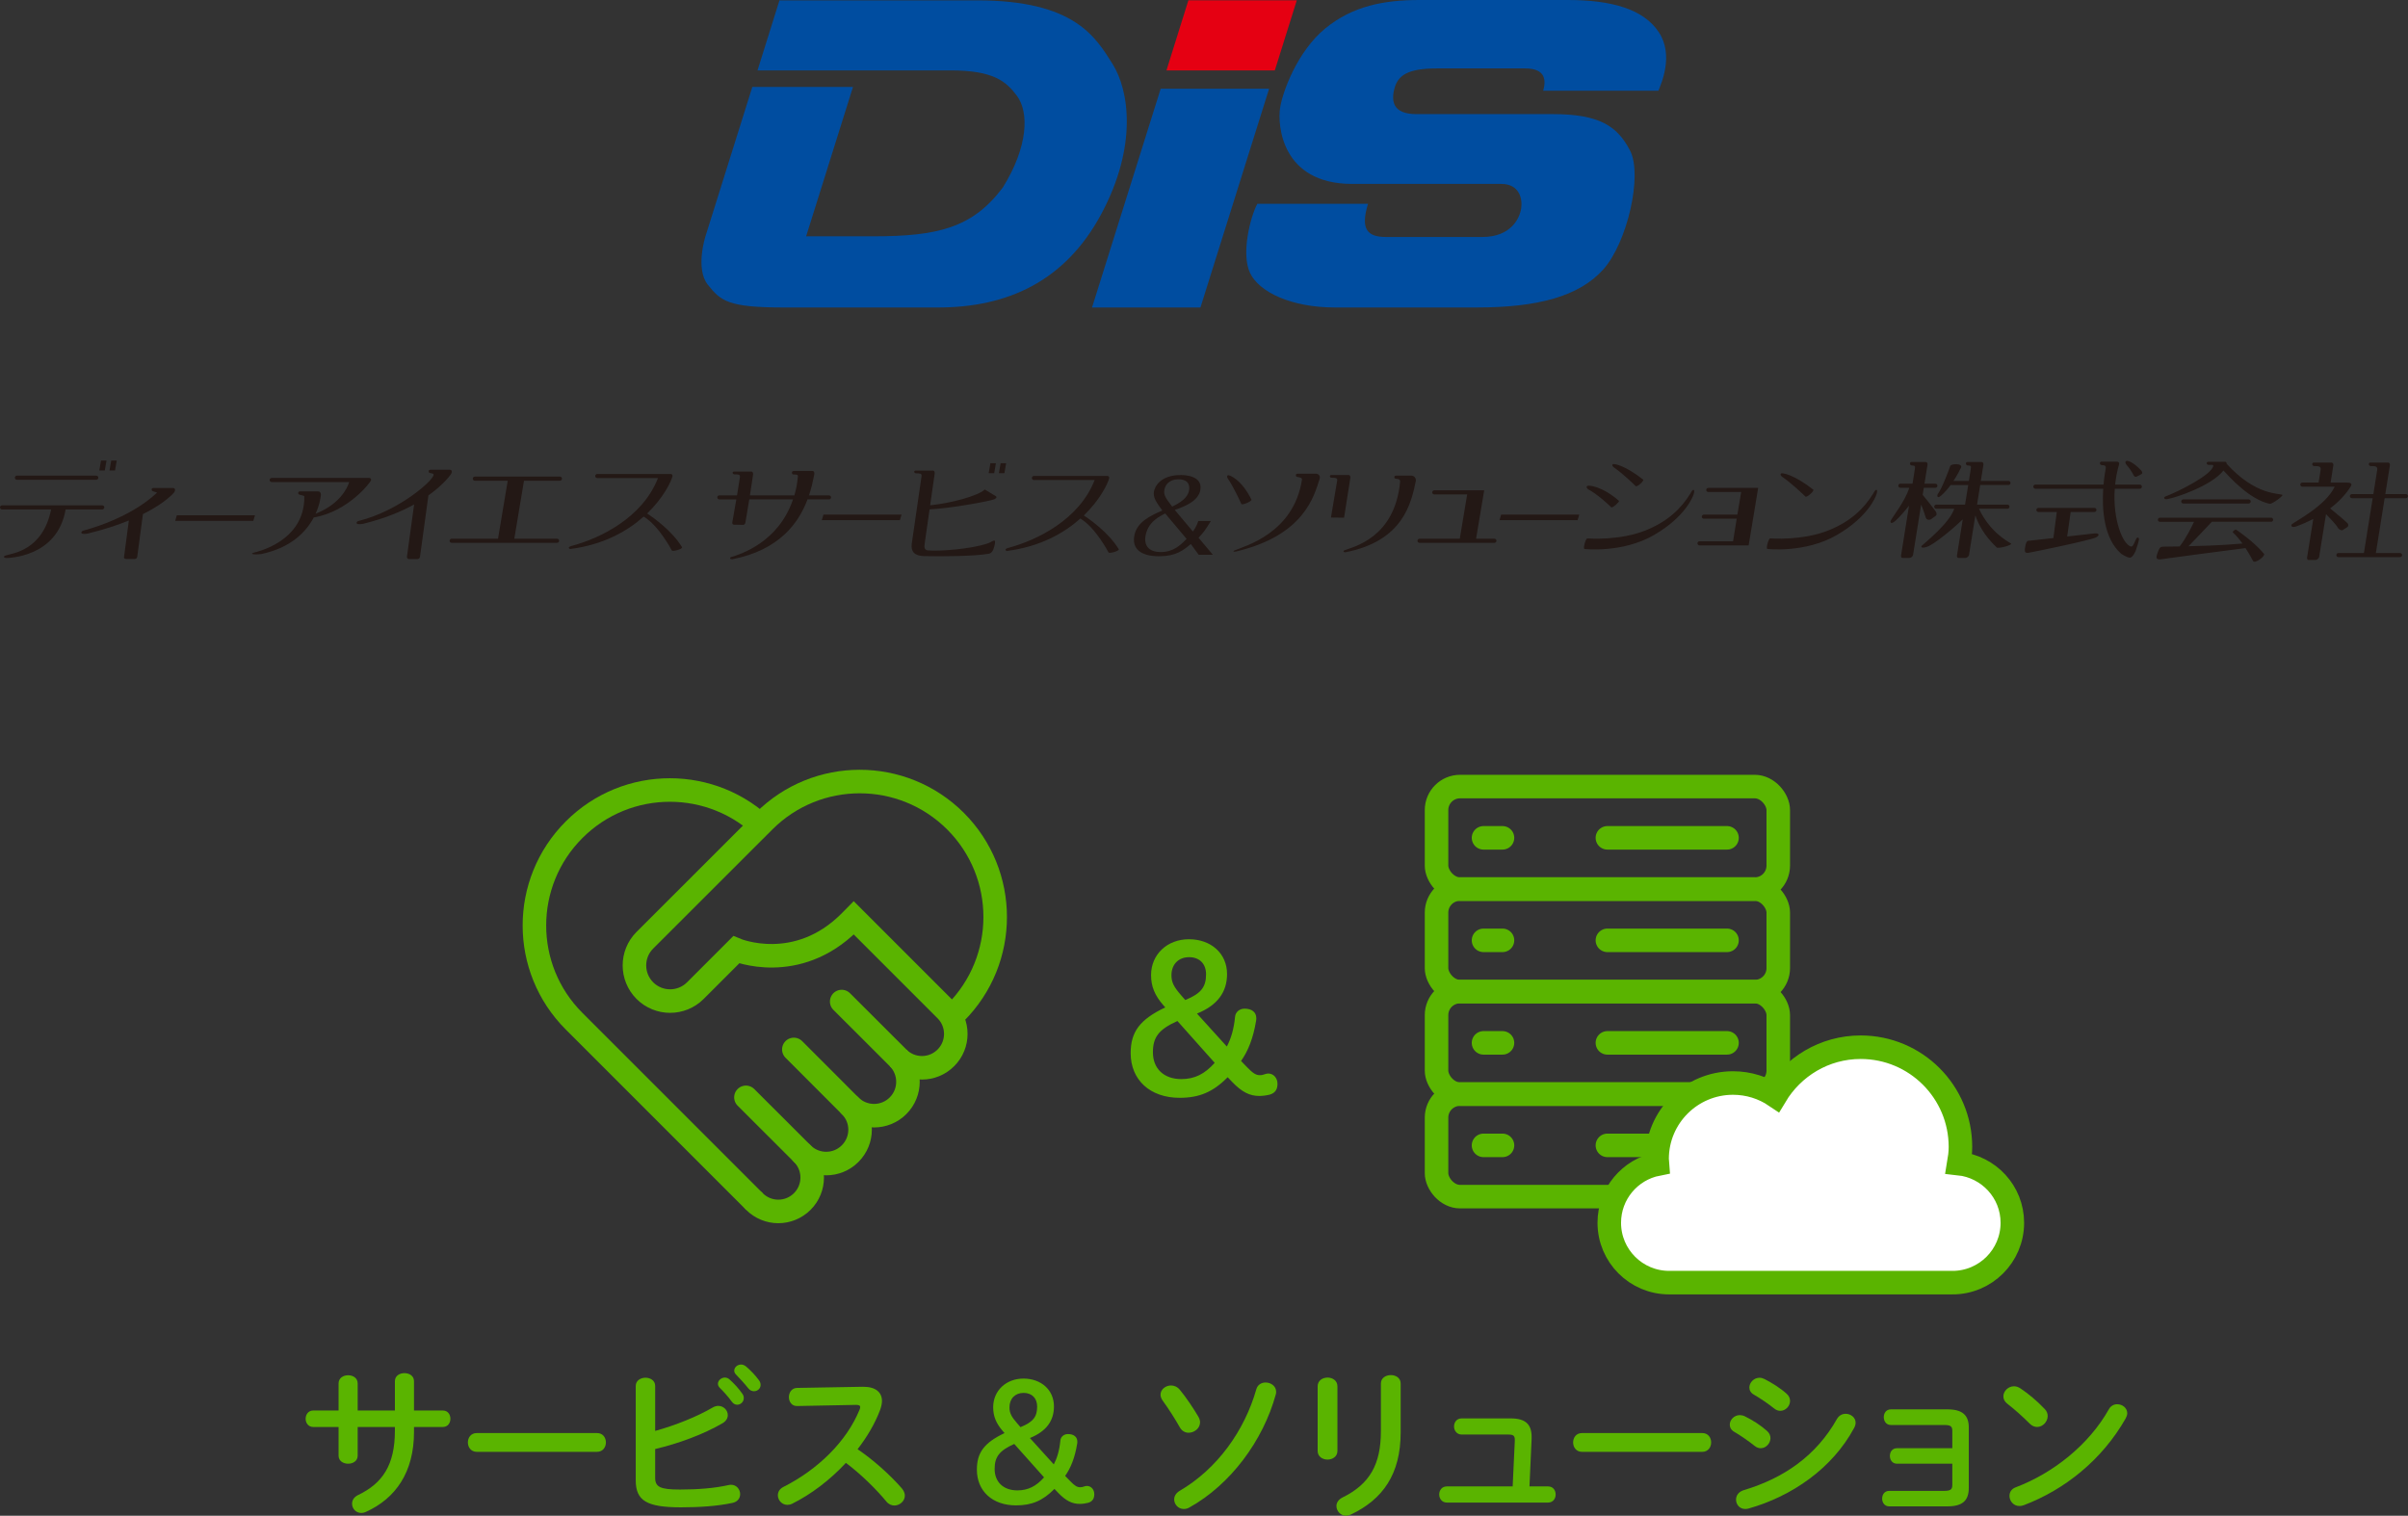 <?xml version="1.0" encoding="UTF-8"?><svg id="_レイヤー_2" xmlns="http://www.w3.org/2000/svg" viewBox="0 0 204.644 128.822"><rect x="0" y="0" width="204.644" height="128.822" fill="#333333" stroke="none"/><defs><style>.cls-1{fill:#fff;}.cls-1,.cls-2,.cls-3{stroke:#5ab400;stroke-miterlimit:10;stroke-width:2px;}.cls-1,.cls-3{stroke-linecap:round;}.cls-2,.cls-3{fill:none;}.cls-4{fill:#004da0;}.cls-5{fill:#e50012;}.cls-6{fill:#5ab400;}.cls-7{fill:#231815;}</style></defs><g id="_レイヤー_3"><g><path class="cls-6" d="M30.398,123.713c0,.462-.406,.686-.812,.686s-.812-.224-.812-.686v-2.435h-2.156c-.42,0-.644-.35-.644-.7,0-.35,.224-.7,.644-.7h2.156v-2.296c0-.476,.406-.7,.812-.7s.812,.224,.812,.7v2.296h3.163v-2.492c0-.462,.406-.685,.812-.685,.406,0,.811,.224,.811,.685v2.492h2.45c.433,0,.644,.35,.644,.7,0,.35-.21,.7-.644,.7h-2.45v.434c0,3.401-1.554,5.641-4.101,6.789-.126,.056-.252,.084-.378,.084-.462,0-.784-.378-.784-.784,0-.28,.14-.56,.518-.742,2.072-.993,3.121-2.547,3.121-5.459v-.322h-3.163v2.435Z"/><path class="cls-6" d="M50.737,121.795c.504,0,.756,.392,.756,.798,0,.392-.252,.798-.756,.798h-10.218c-.504,0-.756-.406-.756-.798,0-.406,.252-.798,.756-.798h10.218Z"/><path class="cls-6" d="M55.68,121.613c1.749-.49,3.541-1.203,4.885-1.988,.168-.098,.336-.14,.476-.14,.462,0,.811,.378,.811,.784,0,.252-.14,.518-.462,.7-1.623,.938-3.695,1.708-5.711,2.183v2.436c0,.798,.434,1.007,2.114,1.007,1.497,0,2.939-.112,4.115-.378,.07-.014,.14-.028,.21-.028,.49,0,.784,.406,.784,.798,0,.322-.196,.644-.644,.742-1.288,.28-2.856,.378-4.381,.378-2.911,0-3.849-.56-3.849-2.296v-8.02c0-.462,.42-.7,.826-.7,.42,0,.826,.238,.826,.7v3.821Zm5.333-4.003c0-.28,.28-.532,.588-.532,.125,0,.266,.042,.392,.154,.378,.336,.798,.784,1.092,1.218,.098,.126,.126,.252,.126,.378,0,.308-.266,.56-.56,.56-.168,0-.336-.084-.462-.266-.336-.462-.714-.867-1.036-1.189-.098-.112-.14-.224-.14-.322Zm1.386-1.12c0-.28,.266-.518,.588-.518,.14,0,.28,.056,.42,.168,.364,.308,.784,.741,1.078,1.148,.112,.14,.154,.28,.154,.42,0,.308-.266,.532-.56,.532-.168,0-.35-.07-.49-.252-.322-.406-.714-.826-1.036-1.162-.112-.112-.154-.224-.154-.336Z"/><path class="cls-6" d="M73.303,117.862h.084c1.036,0,1.567,.476,1.567,1.204,0,.224-.056,.476-.154,.755-.434,1.162-1.106,2.296-1.918,3.346,1.302,.881,2.757,2.17,3.751,3.317,.181,.21,.266,.433,.266,.629,0,.462-.434,.84-.896,.84-.224,0-.476-.098-.672-.336-.867-1.05-2.156-2.323-3.443-3.289-1.358,1.47-2.981,2.687-4.563,3.471-.14,.07-.28,.098-.406,.098-.476,0-.812-.406-.812-.812,0-.28,.14-.546,.476-.714,2.912-1.47,5.361-3.849,6.467-6.565,.042-.084,.055-.168,.055-.224,0-.126-.112-.182-.35-.182l-5.011,.098c-.462,.014-.7-.378-.7-.755,0-.392,.238-.77,.685-.784l5.571-.098Z"/><path class="cls-6" d="M90.927,125.855c.392,.406,.602,.546,.868,.546,.28,0,.364-.112,.574-.112,.35,0,.629,.294,.629,.7,0,.378-.154,.616-.503,.728-.21,.056-.49,.098-.728,.098-.658,0-1.189-.266-1.848-.952l-.307-.322c-.994,1.008-1.932,1.4-3.261,1.4-2.016,0-3.331-1.218-3.331-3.037,0-1.442,.615-2.282,2.351-3.108l-.112-.126c-.615-.7-.854-1.315-.854-2.071,0-1.4,1.092-2.435,2.575-2.435,1.484,0,2.59,.952,2.59,2.366,0,1.232-.658,2.127-2.044,2.687l2.03,2.24c.266-.504,.476-1.148,.559-2.03,.028-.308,.294-.546,.644-.546,.49,0,.798,.238,.798,.644,0,.07,0,.112-.014,.181-.196,1.19-.546,2.058-1.022,2.73l.406,.42Zm-4.731-3.135c-1.288,.574-1.666,1.119-1.666,2.127,0,1.106,.742,1.819,1.931,1.819,.91,0,1.596-.35,2.268-1.106l-2.534-2.841Zm.532-1.428c1.106-.448,1.414-.91,1.414-1.749,0-.714-.448-1.162-1.148-1.162-.728,0-1.204,.49-1.204,1.232,0,.476,.168,.798,.658,1.358l.28,.322Z"/><path class="cls-6" d="M101.846,120.41c.098,.168,.14,.322,.14,.476,0,.504-.49,.882-.966,.882-.294,0-.574-.14-.755-.462-.35-.63-.952-1.582-1.456-2.268-.126-.182-.182-.35-.182-.504,0-.448,.434-.784,.896-.784,.266,0,.532,.112,.742,.364,.518,.615,1.218,1.666,1.581,2.296Zm5.711-2.912c.433,0,.896,.294,.896,.784,0,.07,0,.14-.028,.224-1.078,3.933-3.849,7.671-7.349,9.616-.168,.098-.322,.126-.476,.126-.462,0-.812-.392-.812-.812,0-.266,.14-.532,.462-.728,3.205-1.875,5.515-5.109,6.523-8.65,.112-.378,.434-.56,.784-.56Z"/><path class="cls-6" d="M113.661,123.321c0,.476-.42,.728-.84,.728-.42,0-.84-.251-.84-.728v-5.501c0-.49,.42-.741,.84-.741,.42,0,.84,.251,.84,.741v5.501Zm3.695-5.739c0-.476,.42-.714,.854-.714,.406,0,.826,.238,.826,.714v4.157c0,3.542-1.512,5.683-4.213,6.971-.154,.07-.294,.112-.42,.112-.476,0-.826-.406-.826-.826,0-.266,.154-.546,.518-.728,2.338-1.148,3.261-2.842,3.261-5.641v-4.046Z"/><path class="cls-6" d="M131.564,126.33c.433,0,.644,.336,.644,.686,0,.336-.21,.686-.644,.686h-8.609c-.42,0-.644-.35-.644-.686,0-.35,.224-.686,.644-.686h5.599l.182-3.877v-.071c0-.35-.112-.462-.559-.462h-3.961c-.42,0-.644-.35-.644-.686,0-.35,.224-.685,.644-.685h4.171c1.245,0,1.778,.49,1.778,1.567v.168l-.182,4.045h1.582Z"/><path class="cls-6" d="M144.666,121.795c.504,0,.756,.392,.756,.798,0,.392-.252,.798-.756,.798h-10.218c-.504,0-.756-.406-.756-.798,0-.406,.252-.798,.756-.798h10.218Z"/><path class="cls-6" d="M150.169,121.613c.21,.182,.294,.406,.294,.616,0,.434-.378,.854-.826,.854-.168,0-.35-.056-.518-.196-.49-.392-1.232-.91-1.722-1.189-.28-.154-.392-.392-.392-.616,0-.406,.364-.812,.854-.812,.125,0,.28,.028,.42,.098,.658,.322,1.344,.756,1.89,1.245Zm6.69-1.455c.42,0,.84,.307,.84,.755,0,.14-.042,.294-.126,.448-1.862,3.457-5.305,5.809-8.958,6.845-.098,.028-.21,.042-.294,.042-.49,0-.784-.392-.784-.798,0-.322,.196-.658,.644-.798,3.457-1.036,6.186-2.953,7.936-6.061,.181-.307,.462-.433,.741-.433Zm-5.025-1.708c.21,.182,.294,.406,.294,.616,0,.433-.378,.84-.826,.84-.168,0-.35-.056-.518-.196-.49-.392-1.232-.896-1.722-1.176-.28-.154-.392-.378-.392-.615,0-.406,.378-.826,.868-.826,.126,0,.28,.042,.42,.112,.63,.323,1.33,.756,1.876,1.246Z"/><path class="cls-6" d="M165.917,121.613c0-.406-.154-.503-.714-.503h-4.507c-.406,0-.602-.336-.602-.672,0-.322,.196-.658,.602-.658h4.801c1.302,0,1.82,.518,1.82,1.54v5.137c0,1.064-.518,1.568-1.82,1.568h-4.941c-.406,0-.602-.336-.602-.658,0-.336,.196-.658,.602-.658h4.647c.56,0,.714-.112,.714-.504v-1.806h-4.703c-.406,0-.602-.336-.602-.658,0-.336,.196-.658,.602-.658h4.703v-1.47Z"/><path class="cls-6" d="M173.771,119.751c.181,.182,.252,.392,.252,.602,0,.476-.42,.924-.896,.924-.21,0-.434-.084-.63-.28-.63-.63-1.288-1.218-1.904-1.694-.238-.182-.336-.406-.336-.63,0-.433,.406-.854,.896-.854,.182,0,.364,.056,.559,.182,.644,.434,1.4,1.05,2.058,1.749Zm6.159-.406c.434,0,.854,.308,.854,.77,0,.14-.056,.294-.14,.448-2.001,3.513-5.179,6.046-8.65,7.362-.14,.056-.266,.07-.378,.07-.504,0-.84-.434-.84-.854,0-.308,.154-.602,.546-.742,3.178-1.204,6.215-3.625,7.895-6.62,.168-.308,.448-.434,.714-.434Z"/></g><g><g><path class="cls-2" d="M65.068,70.514c-4.495-4.495-11.785-4.495-16.275,0-4.501,4.495-4.501,11.791,0,16.281l15.318,15.318"/><path class="cls-3" d="M64.111,102.113c1.122,1.128,2.944,1.128,4.072,0,1.122-1.122,1.122-2.944,0-4.066l-4.79-4.784"/><path class="cls-3" d="M68.182,98.047c1.122,1.123,2.944,1.123,4.066,0,1.128-1.128,1.128-2.944,0-4.066l-4.784-4.79"/><path class="cls-3" d="M71.531,85.12l4.79,4.784c1.122,1.128,1.122,2.949,0,4.072-1.123,1.123-2.944,1.128-4.072,.006"/><path class="cls-2" d="M76.32,89.904c1.122,1.128,2.944,1.128,4.066,0,1.123-1.122,1.123-2.944,0-4.066l-7.829-7.829-.352,.357c-4.501,4.495-9.639,2.355-9.639,2.355l-3.477,3.477c-1.183,1.178-3.103,1.178-4.286-.005-1.178-1.183-1.183-3.098,0-4.281l10.124-10.118c4.49-4.495,11.78-4.495,16.281,0,4.49,4.495,4.49,11.785,0,16.281l-.699,.693"/></g><path class="cls-6" d="M105.978,90.696c.49,.507,.752,.682,1.085,.682,.35,0,.455-.14,.717-.14,.438,0,.788,.367,.788,.875,0,.473-.193,.77-.63,.91-.263,.07-.612,.122-.91,.122-.822,0-1.488-.333-2.31-1.19l-.385-.403c-1.242,1.26-2.415,1.75-4.078,1.75-2.52,0-4.165-1.522-4.165-3.798,0-1.802,.77-2.853,2.94-3.885l-.14-.157c-.77-.875-1.067-1.645-1.067-2.59,0-1.751,1.365-3.046,3.22-3.046,1.856,0,3.238,1.19,3.238,2.958,0,1.54-.822,2.66-2.555,3.36l2.537,2.8c.333-.63,.595-1.435,.7-2.537,.035-.385,.368-.682,.805-.682,.612,0,.998,.297,.998,.805,0,.087,0,.14-.017,.228-.245,1.487-.683,2.572-1.278,3.413l.508,.525Zm-5.915-3.92c-1.61,.717-2.083,1.4-2.083,2.66,0,1.383,.928,2.275,2.415,2.275,1.138,0,1.995-.437,2.835-1.382l-3.167-3.553Zm.665-1.786c1.382-.56,1.768-1.138,1.768-2.188,0-.892-.56-1.452-1.435-1.452-.91,0-1.505,.612-1.505,1.54,0,.595,.21,.997,.822,1.698l.35,.402Z"/><g><rect class="cls-3" x="122.084" y="66.85" width="29.042" height="8.713" rx="2" ry="2"/><line class="cls-3" x1="136.605" y1="71.207" x2="146.77" y2="71.207"/><line class="cls-3" x1="126.077" y1="71.207" x2="127.689" y2="71.207"/><rect class="cls-3" x="122.084" y="75.563" width="29.042" height="8.713" rx="2" ry="2"/><line class="cls-3" x1="136.605" y1="79.919" x2="146.77" y2="79.919"/><line class="cls-3" x1="126.077" y1="79.919" x2="127.689" y2="79.919"/><rect class="cls-3" x="122.084" y="84.275" width="29.042" height="8.713" rx="2" ry="2"/><line class="cls-3" x1="136.605" y1="88.632" x2="146.77" y2="88.632"/><line class="cls-3" x1="126.077" y1="88.632" x2="127.689" y2="88.632"/><rect class="cls-3" x="122.084" y="92.988" width="29.042" height="8.713" rx="2" ry="2"/><line class="cls-3" x1="136.605" y1="97.344" x2="146.77" y2="97.344"/><line class="cls-3" x1="126.077" y1="97.344" x2="127.689" y2="97.344"/><path class="cls-1" d="M165.931,109.011c2.81,0,5.088-2.277,5.088-5.086,0-2.628-1.998-4.763-4.552-5.035,.078-.459,.142-.925,.142-1.41,0-4.684-3.795-8.478-8.478-8.478-3.091,0-5.77,1.67-7.25,4.141-1.029-.694-2.268-1.098-3.601-1.098-3.563,0-6.452,2.889-6.452,6.452,0,.148,.035,.29,.044,.437-2.34,.458-4.107,2.515-4.107,4.99,0,2.809,2.277,5.086,5.088,5.086h24.077Z"/></g></g><g><path class="cls-4" d="M59.953,20.084l3.983-12.696h8.555l-3.983,12.696h5.687c5.501,0,8.452-.713,11.033-4.152,2.138-3.441,2.255-6.38,1.186-7.802-.927-1.239-2.017-2.146-5.636-2.146h-16.401L66.243,.03h16.791c8.306,0,10.087,3.145,11.511,5.397,1.423,2.257,2.134,7.002-.95,12.758-3.085,5.754-8.012,7.949-13.885,7.949h-13.099c-4.756,0-5.351-.561-6.45-1.927-1.095-1.364-.207-4.123-.207-4.123"/><polyline class="cls-4" points="92.806 26.134 102.02 26.134 107.853 7.544 98.641 7.544 92.806 26.134"/><polyline class="cls-5" points="110.208 .029 100.995 .029 99.13 5.988 108.338 5.988 110.208 .029"/><path class="cls-4" d="M120.646,0h12.58c3.737,0,6.439,.769,7.742,2.728,1.307,1.956,.208,4.39-.028,4.984h-9.79c.238-.86,.238-1.898-1.542-1.898h-7.477c-2.49,0-3.32,.59-3.619,1.688-.297,1.099-.147,2.197,1.869,2.197h11.6c3.974,0,5.489,1.04,6.557,3.116,1.067,2.076-.237,7.801-2.285,10.086-2.048,2.283-5.55,3.232-10.771,3.232h-12.041c-3.678,0-6.439-1.305-7.206-2.936-.774-1.629,.026-4.776,.621-5.875h9.404c-.653,2.136-.089,2.82,1.543,2.82h8.157c2.49,0,3.206-1.625,3.323-2.463,.117-.86-.208-2.048-1.692-2.048h-12.668c-6.05,0-6.348-5.045-6.138-6.436,.207-1.395,1.481-4.834,3.828-6.766,2.342-1.927,5.013-2.429,8.033-2.429"/></g><g><g><path class="cls-7" d="M70.627,42.27c0,.096-.077,.173-.172,.173h-1.828c-.744,1.983-2.368,4.3-6.392,5.088,0,0-.313,.001-.135-.176,.885-.268,4.057-1.272,5.295-4.912h-3.717c-.12,.751-.276,1.635-.33,1.972-.017,.109-.114,.199-.189,.193l-.796-.014s-.162-.017-.125-.216c.065-.344,.218-1.217,.339-1.934h-1.447c-.093,0-.171-.076-.171-.173,0-.096,.078-.169,.171-.169h1.505c.152-.9,.251-1.561,.251-1.566,.016-.212-.138-.221-.454-.221-.211,0-.228-.236-.043-.236h1.463c.115,0,.152,.106,.152,.222,0,.005-.111,.795-.273,1.801h3.778c.159-.542,.239-.981,.305-1.646-.014-.212-.447-.05-.495-.195-.058-.185,.047-.236,.171-.236h1.533c.181,0,.216,.164,.162,.378-.112,.547-.21,1.029-.433,1.7h1.701c.095,0,.172,.073,.172,.169Z"/><path class="cls-7" d="M101.38,45.173c.068-.094,.33-.46,.459-.894h1.068c-.506,.809-.579,.928-1.05,1.422l1.218,1.447h-1.204l-.669-.911c-.656,.546-1.272,1.039-2.694,1.039-1.66,0-2.293-.706-2.112-1.728,.208-1.183,1.36-1.711,2.384-2.162-.494-.672-.803-1.098-.711-1.617,.069-.391,.527-1.396,2.279-1.396,.363,0,1.877,.059,1.664,1.269-.171,.97-1.382,1.421-2.176,1.694l1.543,1.839Zm-2.354-1.533c-.489,.247-1.464,.715-1.671,1.89-.149,.843,.284,1.388,1.28,1.388,1.1,0,1.693-.596,2.209-1.116l-1.818-2.162Zm2.027-1.966c.036-.205,.113-.937-.893-.937-.871,0-1.144,.545-1.204,.885-.08,.452,.096,.69,.661,1.431,.645-.306,1.319-.715,1.436-1.379Z"/><path class="cls-7" d="M38.236,39.926h-1.647c-.105,0-.197,.044-.146,.204,.04,.126,.376,.05,.406,.2,.084,.412-2.893,3.08-6.358,3.941-.129,.033-.165,.097-.165,.097-.137,.288,.532,.151,.532,.151,1.823-.445,3.243-1.042,4.337-1.648l-.607,4.423s-.048,.223,.212,.223h.674s.194-.002,.22-.203l.715-5.209c1.378-.981,1.921-1.814,1.921-1.814,.167-.285-.011-.366-.095-.366Z"/><path class="cls-7" d="M14.711,41.473h-1.664c-.105,0-.196,.043-.146,.203,.041,.131,.513,.131,.42,.218-2.418,2.257-6.091,3.155-6.222,3.198-.129,.04-.167,.1-.167,.1-.137,.291,.539,.151,.539,.151,1.39-.34,2.537-.72,3.479-1.106l-.402,3.046s-.096,.226,.215,.226h.681s.194-.001,.221-.202l.481-3.61c1.977-.987,2.661-1.855,2.661-1.855,.168-.288-.013-.368-.096-.368"/><path class="cls-7" d="M47.584,40.505h-7.23c-.097,0-.175,.076-.175,.175,0,.099,.077,.176,.175,.176h2.795l-.824,4.928h-3.941c-.098,0-.175,.079-.175,.176,0,.098,.077,.175,.175,.175h8.957c.098,0,.176-.077,.176-.175,0-.097-.078-.176-.176-.176h-3.632l.823-4.928h3.051c.098,0,.177-.077,.177-.176,0-.099-.079-.175-.177-.175"/><path class="cls-7" d="M31.535,40.81c.018-.134-.065-.19-.162-.19h-8.285c-.096,0-.174,.078-.174,.176,0,.097,.078,.174,.174,.174h6.591c-.155,.485-.767,1.864-2.857,2.69,.386-.855,.439-1.525,.439-1.525,.049-.289-.122-.371-.206-.371h-1.552c-.107,0-.198,.047-.148,.205,.042,.131,.505,.101,.508,.232,.039,3.841-4.094,4.706-4.224,4.748-.255,.076-.215,.098-.215,.098,.013,.126,.755,.046,.755,.046,2.593-.538,3.862-1.939,4.486-3.114,2.947-.501,4.847-3.015,4.87-3.168"/><path class="cls-7" d="M54.998,43.64c1.374-1.324,2.021-2.667,2.151-3.152,.031-.12-.047-.205-.145-.205h-6.244c-.097,0-.176,.077-.176,.174,0,.098,.079,.176,.176,.176h5.157c-1.307,3.36-4.891,5.117-7.358,5.77-.22,.058-.305,.179-.111,.259,2.855-.365,4.877-1.527,6.255-2.758,1.309,.787,2.392,2.881,2.392,2.881,.07,.122,.957-.131,.868-.277-.855-1.424-2.536-2.586-2.965-2.868"/><polyline class="cls-7" points="21.669 43.792 15.028 43.792 14.888 44.267 21.528 44.267 21.669 43.792"/><polyline class="cls-7" points="9.052 39.142 8.585 39.142 8.438 39.986 8.905 39.986 9.052 39.142"/><polyline class="cls-7" points="9.92 39.142 9.454 39.142 9.306 39.986 9.775 39.986 9.92 39.142"/><path class="cls-7" d="M1.438,40.775h6.744c.097,0,.177-.076,.177-.176,0-.098-.079-.176-.177-.176H1.438c-.097,0-.174,.078-.174,.176,0,.1,.077,.176,.174,.176"/><path class="cls-7" d="M8.866,43.122c0-.097-.079-.175-.176-.175H.175c-.096,0-.175,.078-.175,.175,0,.098,.079,.177,.175,.177H4.344c-.709,3.506-3.315,3.729-3.838,3.903-.397,.139-.001,.223-.001,.223,.089,0,4.365,.001,5.073-4.126h3.112c.097,0,.176-.079,.176-.177"/><path class="cls-7" d="M78.579,46.23c.015-.121,.859-6.004,.859-6.015,0-.116-.037-.221-.152-.221h-1.463c-.185,0-.168,.235,.044,.235,.316,0,.469,.009,.454,.221,0,.014-.837,5.768-.837,5.768-.087,.66,.236,1.025,1.045,1.045,1.493,.037,4.29,.017,5.502-.203,.274-.05,.368-.316,.411-.435,.1-.284,.185-.684,.062-.684-.122,0-.323,.161-.584,.249-1.406,.473-4.047,.676-5.055,.588-.314-.028-.323-.274-.286-.547Z"/><polyline class="cls-7" points="69.839 44.21 76.478 44.21 76.621 43.736 69.981 43.736 69.839 44.21"/><path class="cls-7" d="M92.11,43.806c1.375-1.324,2.021-2.668,2.152-3.153,.031-.119-.048-.204-.146-.204h-6.244c-.097,0-.177,.076-.177,.174,0,.098,.08,.176,.177,.176h5.157c-1.308,3.36-4.892,5.116-7.357,5.77-.221,.058-.305,.179-.111,.258,2.854-.365,4.876-1.527,6.253-2.758,1.309,.787,2.393,2.882,2.393,2.882,.07,.122,.958-.132,.868-.277-.856-1.424-2.536-2.586-2.966-2.868"/><path class="cls-7" d="M84.618,42.165c-.089-.053-.899-.549-.899-.549-.061-.036-.104,.073-.266,.166-1.124,.645-3.477,1.105-4.651,1.18-.174,.01-.116,.291,.064,.339,1.993-.087,5.394-.744,5.637-.869,.241-.124,.203-.212,.115-.268Z"/><polyline class="cls-7" points="84.636 39.367 84.17 39.367 84.022 40.212 84.491 40.212 84.636 39.367"/><polyline class="cls-7" points="85.506 39.367 85.04 39.367 84.89 40.212 85.36 40.212 85.506 39.367"/></g><g><path class="cls-7" d="M127.432,44.21h6.64l.141-.474h-6.64l-.141,.474m53.263-5.028c-.179,.095,.044,.346,.044,.346,.12,.113,.465,.59,.605,.9,.098,.105,.125,.112,.234,.077,.026-.007,.345-.166,.406-.207,.06-.042,.165-.138-.079-.382-.631-.644-1.083-.801-1.21-.734m-12.515,4.055h2.424c.097,0,.173-.078,.173-.177,0-.097-.076-.173-.173-.173h-2.585l.267-1.667h2.401c.097,0,.177-.076,.177-.174,0-.097-.08-.175-.177-.175h-2.347l.222-1.385c.014-.107-.035-.211-.157-.222h-1.204c-.19,0-.167,.298,.047,.298,.321,0,.25,.12,.238,.299l-.162,1.011h-1.309c.318-.481,.546-.924,.64-1.129,.182-.383-.868-.354-.92-.126-.031,.128-.672,1.866-1.069,2.398-.046,.084-.06,.427,.329,.081,.286-.252,.546-.561,.776-.875h1.497l-.268,1.667h-2.451c-.095,0-.172,.076-.172,.173,0,.099,.078,.177,.172,.177h1.53c-.377,1.201-2.532,2.926-2.754,3.138-.072,.066-.085,.262,.412,.107,.676-.211,2.472-1.758,3.067-2.345l-.486,3.037s-.059,.242,.14,.242h.573c.114,0,.273-.122,.303-.242l.54-3.378c.224,.662,.677,1.649,1.811,2.727,.14,.135,1.433-.224,1.208-.341-.404-.247-1.804-1.025-2.712-2.945m-4.102,.908l.437-.312c.054-.055,.083-.133,.043-.272-.033-.121-.941-1.238-1.162-1.507l.097-.6h.983c.095,0,.173-.077,.173-.174,0-.097-.079-.176-.173-.176h-.926l.259-1.619c.014-.107-.036-.211-.155-.222h-1.205c-.194,0-.169,.298,.048,.298,.32,0,.245,.12,.235,.299l-.197,1.244h-1.034c-.096,0-.174,.079-.174,.176,0,.097,.079,.174,.174,.174h.756c-.353,1.156-1.452,2.498-1.585,2.82-.038,.088,.011,.337,.403-.008,.37-.325,.796-.831,1.162-1.294l-.673,4.202s-.059,.242,.14,.242h.573c.114,0,.276-.122,.301-.242l.688-4.296c.085,.21,.298,.76,.371,1.049,.087,.361,.441,.218,.441,.218m17.774-2.961h-2.098c.057-.561,.163-1.139,.335-1.725,.03-.114-.036-.226-.156-.226h-1.344c-.19,0-.167,.298,.048,.298,.324,0,.353,.129,.308,.328-.003,.017-.109,.546-.178,1.324h-5.795c-.095,0-.173,.08-.173,.177,0,.097,.079,.175,.173,.175h5.769c-.109,1.688,.022,4.226,1.533,5.532,0,0,.482,.326,.733,.326,.253,0,.489-.577,.489-.577,.147-.408,.267-.825,.28-.939,.027-.238-.154-.233-.22-.107-.15,.276-.273,.713-.444,.677-.699-.15-1.577-2.287-1.39-4.911h2.131c.096,0,.174-.079,.174-.175,0-.097-.079-.177-.174-.177m9.251,1.608c.095,0,.174-.08,.174-.176,0-.097-.08-.176-.174-.176h-5.559c-.097,0-.175,.079-.175,.176,0,.096,.079,.176,.175,.176h5.559m1.902,1.205h-9.447c-.097,0-.175,.076-.175,.175,0,.097,.079,.175,.175,.175h2.897c-.182,.402-.679,1.413-1.221,2.092-.415,.007-.853,.014-1.341,.019-.276,.003-.328,.056-.429,.261,0,0-.211,.484-.195,.654,.014,.162,.212,.189,.368,.159,.216-.044,5.999-.801,7.197-.952,.334,.515,.568,.971,.648,1.103,.148,.248,1.032-.402,.927-.612-.884-1.063-2.317-2.021-2.375-2.058-.056-.037-.335,.14-.275,.238,.297,.266,.572,.605,.815,.943-.77,.052-1.703,.163-4.587,.228,.023-.023,.047-.048,.075-.077,.491-.506,1.488-1.542,1.905-1.999h5.038c.096,0,.174-.079,.174-.175,0-.099-.079-.175-.174-.175m-14.97,1.333c-.064,.005-1.153,.129-2.358,.264l.297-2.081h2.016c.096,0,.175-.078,.175-.175,0-.098-.08-.175-.175-.175h-4.756c-.097,0-.177,.077-.177,.175,0,.097,.08,.175,.177,.175h1.56l-.289,2.214c-1.087,.122-2.069,.236-2.15,.236-.212-.001-.275,.731-.275,.731,0,.162-.008,.338,.321,.285,.393-.065,5.228-1.056,5.724-1.306,.333-.167,.281-.363-.091-.342m11.198-5.912c-.005-.102-.032-.173-.14-.173l-1.424,.001c-.19,0-.175,.264,.041,.264,.32,0,.366-.026,.387,.066-.106,.782-3.003,2.204-3.943,2.567-.416,.125-.201,.306-.006,.28,.707-.095,3.825-1.151,4.81-2.436,.541,.583,2.237,2.478,3.936,2.829,.194,.04,1.188-.691,1.071-.759-.249-.148-2.262,.08-4.732-2.64m9.823,5.652l.442-.28c.055-.055,.107-.162,.029-.295-.051-.093-1.007-.883-1.5-1.287,1.092-.83,1.579-1.6,1.744-1.855,.207-.316-.139-.342-.306-.338-.008-.001-.014-.002-.022-.002h-1.377l.232-1.479c.014-.107-.036-.212-.156-.222h-1.507c-.19,0-.167,.299,.044,.299,.326,0,.575,.001,.542,.297l-.175,1.104h-1.383c-.096,0-.175,.077-.175,.174,0,.098,.08,.175,.175,.175h2.749c-.753,1.63-3.424,2.987-3.644,3.196-.073,.067-.079,.35,.411,.17,.527-.194,.992-.404,1.413-.622l-.52,3.241s-.058,.245,.139,.245h.573c.116,0,.277-.125,.304-.245l.588-3.651c.289,.295,.86,.89,.99,1.133,.124,.236,.391,.242,.391,.242m5.411-3.078h-1.754l.392-2.459c.015-.107-.038-.212-.153-.222h-1.512c-.19,0-.165,.299,.05,.299,.321,0,.574,.001,.539,.297l-.332,2.084h-1.818c-.097,0-.177,.079-.177,.177,0,.096,.08,.173,.177,.173h1.76l-.744,4.658h-2.166c-.092,0-.177,.078-.177,.177,0,.096,.084,.173,.177,.173h5.237c.097,0,.175-.077,.175-.173,0-.099-.079-.177-.175-.177h-2.055l.746-4.658h1.809c.097,0,.175-.077,.175-.173,0-.098-.079-.177-.175-.177m-77.464,3.792h-1.559l.69-4.114h-4.242c-.097,0-.175,.078-.175,.177,0,.097,.079,.173,.175,.173h2.794l-.628,3.765h-3.421c-.098,0-.175,.078-.175,.175,0,.098,.077,.175,.175,.175h6.366c.095,0,.174-.077,.174-.175,0-.097-.08-.175-.174-.175m17.999-4.144c0,.096,.077,.173,.178,.173h2.793l-.322,1.921h-2.852c-.098,0-.174,.076-.174,.175,0,.097,.076,.175,.174,.175h2.794l-.31,1.917h-2.852c-.097,0-.174,.079-.174,.177,0,.097,.077,.173,.174,.173h4.176l.81-4.887h-4.237c-.1,0-.178,.08-.178,.177m-25.056-1.221h-1.288c-.108,0-.199,.046-.147,.206,.041,.128,.533-.035,.474,.343-.461,4.764-3.978,5.499-4.764,5.813-.153,.155,.12,.154,.12,.154,4.889-.958,5.589-4.142,5.987-6.081,.011-.364-.3-.434-.382-.434m16.979,2.688c.097,.106,.726-.466,.665-.541-1.399-1.227-2.66-1.416-2.743-1.225-.028,.07,.022,.171,.123,.243,.75,.383,1.801,1.356,1.955,1.523m6.723-1.153c-.787,1.269-1.896,2.347-3.758,3.106-2.241,.91-4.884,.697-4.996,.697-.133,0-.37,.823-.246,.895,0,0,3.224,.378,5.923-1.188,2.685-1.559,3.29-3.277,3.329-3.371,.043-.101,.145-.43,.034-.464-.087-.026-.179,.126-.285,.324m-6.497-2.233c.715,.483,1.695,1.429,1.855,1.59,.115,.113,.72-.438,.64-.55-1.541-1.213-2.503-1.391-2.592-1.302-.071,.069-.024,.17,.097,.261m14.303,.801c.761,.508,1.801,1.507,1.971,1.676,.121,.118,.766-.466,.682-.581-1.637-1.282-2.659-1.466-2.756-1.372-.071,.073-.023,.18,.102,.277m7.736,1.432c-.787,1.269-1.893,2.347-3.757,3.106-2.241,.91-4.886,.697-4.996,.697-.133,0-.37,.823-.244,.895,0,0,3.223,.378,5.921-1.188,2.684-1.559,3.289-3.277,3.329-3.371,.041-.101,.145-.43,.032-.464-.087-.026-.178,.126-.285,.324m-47.325-1.697h-1.579c-.109,0-.199,.047-.148,.205,.04,.13,.548,.048,.509,.302-.696,4.539-4.835,5.639-5.733,6.015-.161,.065-.089,.144,.12,.095,5.83-1.374,6.645-4.735,7.116-6.182,.093-.318-.199-.435-.285-.435m-5.508,2.211c-.859-1.741-1.892-2.127-2.007-2.076-.089,.039-.084,.149-.005,.279,.491,.71,1.058,1.949,1.148,2.155,.064,.147,.899-.227,.863-.358Z"/><path class="cls-7" d="M114.226,43.998c.023-.12,.537-3.396,.537-3.406,0-.116-.038-.222-.153-.222h-1.463c-.186,0-.169,.236,.043,.236,.317,0,.469,.008,.453,.22,0,.014-.533,3.159-.533,3.159l1.115,.014Z"/></g></g></g></svg>